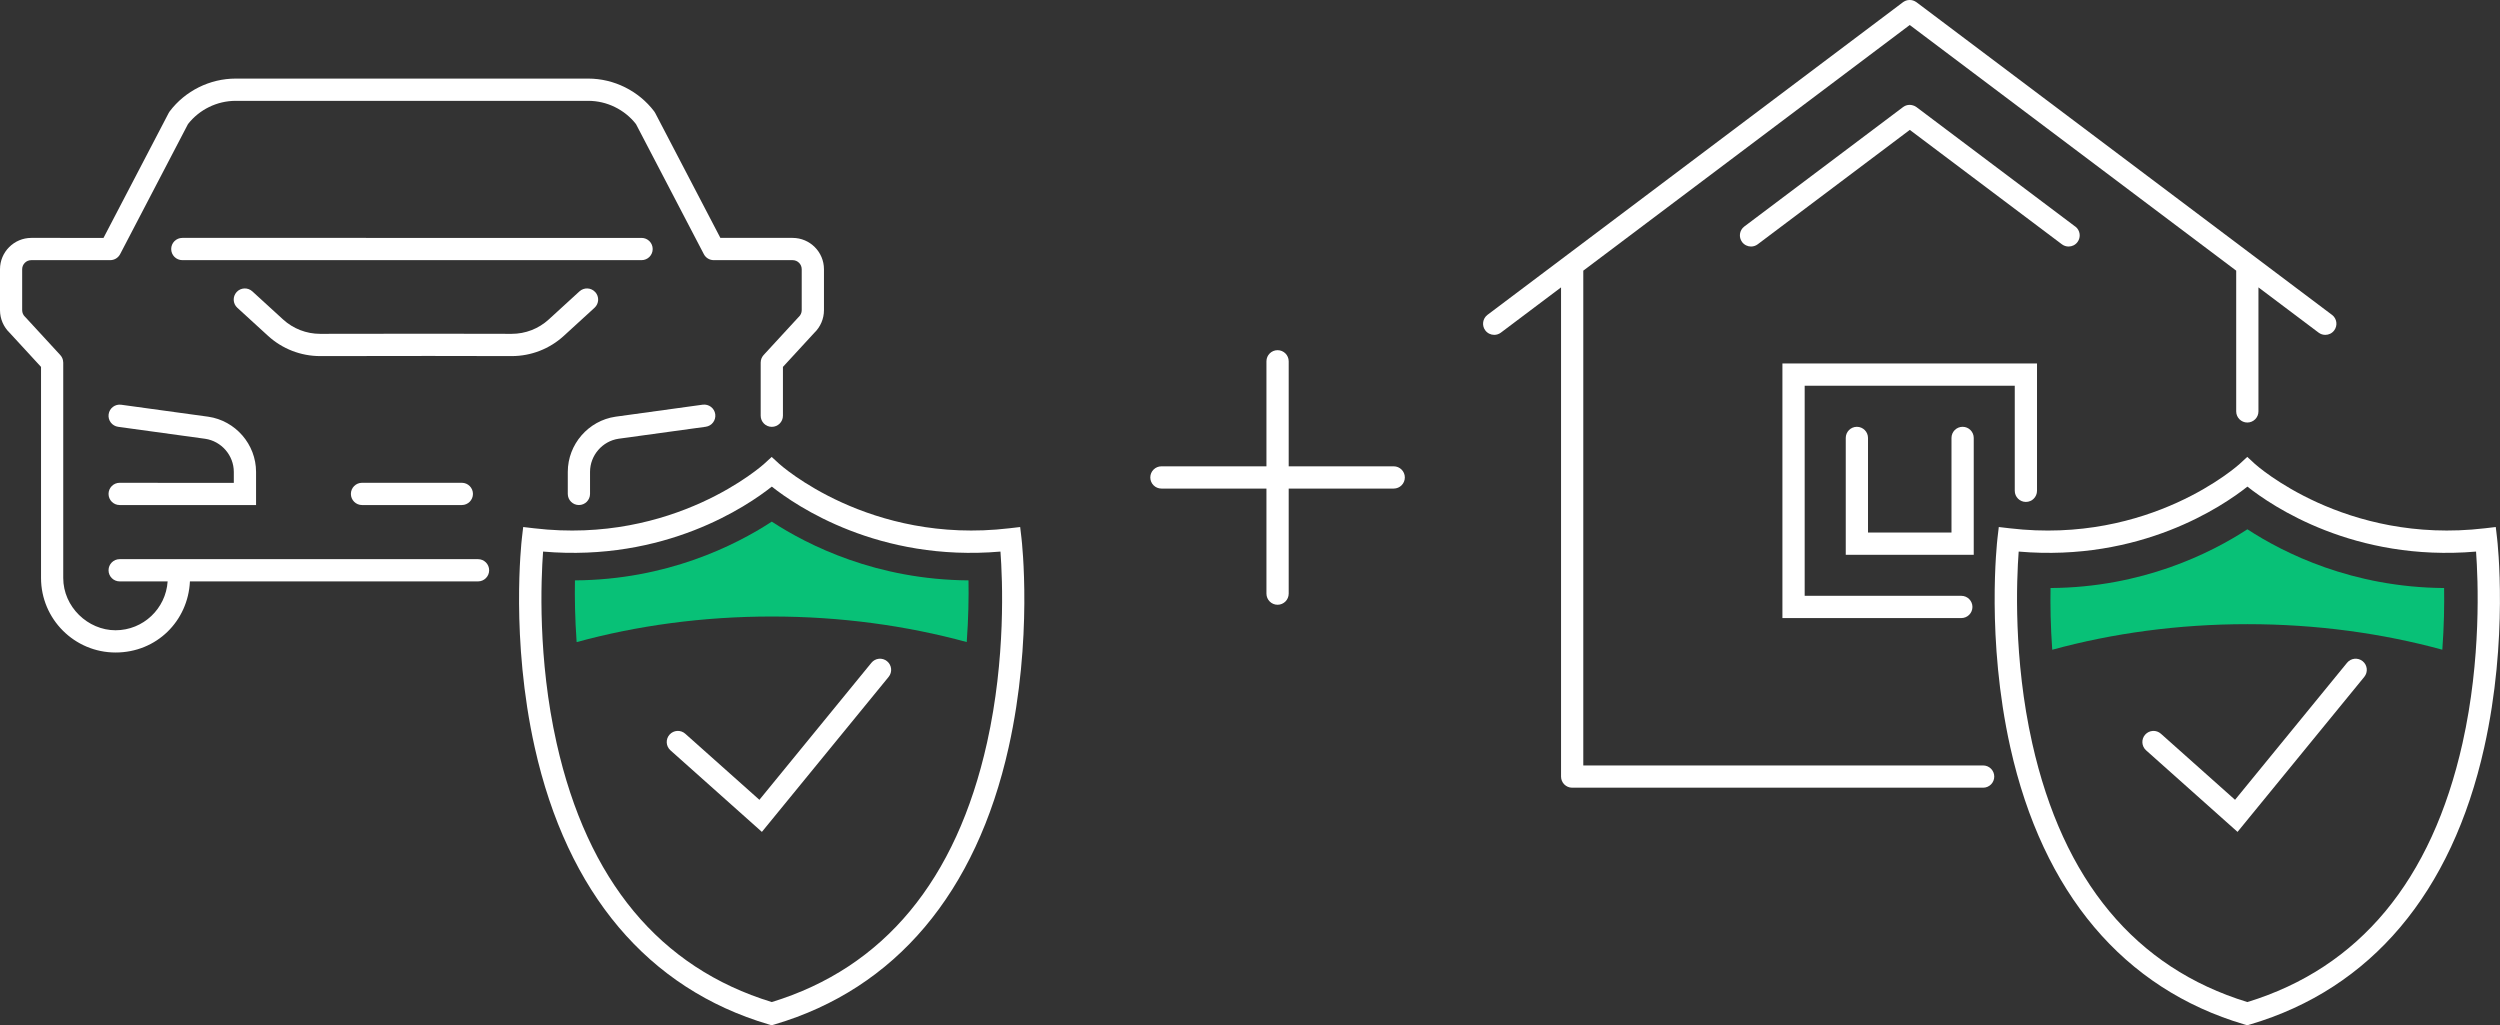 <?xml version="1.0" encoding="UTF-8"?><svg id="Layer_1" xmlns="http://www.w3.org/2000/svg" viewBox="0 0 561.79 230.4"><rect x="0" y="0" width="561.79" height="230.4" fill="#333333" stroke="none"/><defs><style>.cls-1{fill:#fff;}.cls-2{fill:#08c177;}</style></defs><g><path class="cls-1" d="M400.54,138.89h40.2c1.38,0,2.5-1.12,2.5-2.5s-1.12-2.5-2.5-2.5h-35.2v-47.21h47.21v23.61c0,1.38,1.12,2.5,2.5,2.5s2.5-1.12,2.5-2.5v-28.61h-57.21v57.21Z"/><path class="cls-1" d="M417.27,95.91c-1.38,0-2.5,1.12-2.5,2.5v26.26h28.76v-26.26c0-1.38-1.12-2.5-2.5-2.5s-2.5,1.12-2.5,2.5v21.26h-18.76v-21.26c0-1.38-1.12-2.5-2.5-2.5Z"/><path class="cls-1" d="M524.03,70.75L430.65,.49s-.08-.05-.12-.07c-.08-.05-.15-.1-.23-.14-.07-.04-.14-.07-.22-.1-.07-.03-.15-.06-.23-.08-.08-.02-.16-.04-.24-.06-.08-.01-.15-.03-.23-.03-.08,0-.16-.01-.24-.01-.08,0-.16,0-.24,.01-.08,0-.16,.02-.23,.03-.08,.02-.16,.03-.24,.06-.08,.02-.16,.05-.23,.08-.07,.03-.14,.06-.21,.1-.08,.04-.16,.09-.24,.14-.04,.03-.08,.04-.11,.07l-93.38,70.26c-1.1,.83-1.32,2.4-.49,3.5,.49,.65,1.24,1,2,1,.52,0,1.05-.16,1.5-.5l13.52-10.17v109.93c0,1.38,1.12,2.5,2.5,2.5h92.35c1.38,0,2.5-1.12,2.5-2.5s-1.12-2.5-2.5-2.5h-89.85V60.82L429.15,5.62l73.36,55.2v31.63c0,1.38,1.12,2.5,2.5,2.5s2.5-1.12,2.5-2.5v-27.87l13.52,10.17c.45,.34,.98,.5,1.5,.5,.76,0,1.51-.34,2-1,.83-1.1,.61-2.67-.49-3.5Z"/><path class="cls-1" d="M466.33,50.9l-35.68-26.84s-.08-.04-.11-.07c-.08-.05-.16-.1-.24-.14-.07-.04-.14-.07-.21-.09-.08-.03-.16-.06-.24-.08-.08-.02-.15-.04-.23-.06-.08-.02-.16-.03-.24-.04-.08,0-.16-.01-.24-.01-.08,0-.16,0-.24,.01-.08,0-.15,.02-.23,.03-.08,.02-.16,.03-.24,.06-.08,.02-.16,.05-.23,.08-.07,.03-.14,.06-.21,.1-.08,.04-.16,.09-.23,.14-.04,.03-.08,.04-.11,.07l-35.68,26.84c-1.1,.83-1.32,2.4-.49,3.5,.49,.65,1.24,1,2,1,.52,0,1.05-.16,1.5-.5l34.18-25.71,34.18,25.71c.45,.34,.98,.5,1.5,.5,.76,0,1.51-.34,2-1,.83-1.1,.61-2.67-.49-3.5Z"/></g><g><path class="cls-1" d="M502.81,186.94l-20.55-18.33c-1.03-.92-1.12-2.5-.2-3.53,.92-1.03,2.5-1.12,3.53-.2l16.66,14.85,25.17-30.79c.87-1.07,2.45-1.23,3.52-.35,1.07,.87,1.23,2.45,.35,3.52l-28.48,34.83Z"/><path class="cls-1" d="M505.01,230.4l-.71-.21c-27.08-8-45.25-29.53-52.55-62.24-5.44-24.42-2.98-46.12-2.88-47.04l.29-2.48,2.48,.29c31.59,3.72,51.46-14.3,51.66-14.48l1.7-1.57,1.7,1.57c.2,.18,20.17,18.18,51.66,14.48l2.48-.29,.29,2.48c.11,.91,2.57,22.62-2.88,47.04-7.29,32.71-25.47,54.23-52.55,62.24l-.71,.21Zm-51.38-106.45c-.47,6.33-1.22,24.06,3.04,43.04,6.93,30.91,23.19,50.48,48.35,58.19,25.16-7.71,41.42-27.28,48.35-58.19,4.25-18.98,3.5-36.71,3.04-43.04-27.41,2.35-45.87-10.23-51.38-14.6-5.52,4.38-23.97,16.95-51.38,14.6Z"/></g><path class="cls-2" d="M505.02,140.26c15.51,0,30.29,2.05,43.81,5.74,.39-5.31,.46-10.06,.4-13.86-20.62-.14-35.97-7.82-44.21-13.2-8.24,5.38-23.6,13.07-44.23,13.2-.07,3.8,0,8.55,.38,13.87,13.53-3.7,28.33-5.75,43.85-5.75Z"/><g><path class="cls-1" d="M171.21,186.94l-20.55-18.33c-1.03-.92-1.12-2.5-.2-3.53,.92-1.03,2.5-1.12,3.53-.2l16.66,14.85,25.17-30.79c.87-1.07,2.45-1.23,3.52-.35,1.07,.87,1.23,2.45,.35,3.52l-28.48,34.83Z"/><path class="cls-1" d="M173.42,230.4l-.71-.21c-27.08-8-45.25-29.53-52.55-62.24-5.44-24.42-2.98-46.12-2.88-47.04l.29-2.48,2.48,.29c31.48,3.71,51.46-14.3,51.66-14.48l1.7-1.56,1.7,1.56c.2,.18,20.18,18.18,51.66,14.48l2.48-.29,.29,2.48c.11,.91,2.57,22.62-2.88,47.04-7.29,32.71-25.47,54.23-52.55,62.24l-.71,.21Zm-51.38-106.45c-.47,6.33-1.22,24.06,3.04,43.04,6.93,30.91,23.19,50.48,48.35,58.19,25.19-7.72,41.47-27.33,48.38-58.32,4.23-18.96,3.48-36.6,3.01-42.91-27.4,2.35-45.87-10.23-51.38-14.6-5.52,4.38-23.98,16.95-51.38,14.6Z"/></g><g><path class="cls-1" d="M133.75,65.63c-.93-1.02-2.51-1.09-3.53-.16l-6.9,6.31c-2.28,2.09-5.24,3.24-8.34,3.24h-.01l-18.48-.03-24.54,.03h-.01c-3.09,0-6.05-1.15-8.34-3.24l-6.9-6.31c-1.02-.93-2.6-.86-3.53,.16-.93,1.02-.86,2.6,.16,3.53l6.9,6.31c3.21,2.93,7.37,4.55,11.71,4.55h.02l24.53-.03,18.48,.03h.02c4.35,0,8.51-1.62,11.71-4.55l6.9-6.31c1.02-.93,1.09-2.51,.16-3.53Z"/><path class="cls-1" d="M157.9,90.94l-19.59,2.7c-6.11,.89-10.72,6.22-10.72,12.4v4.95c0,1.38,1.12,2.5,2.5,2.5s2.5-1.12,2.5-2.5v-4.95c0-3.71,2.77-6.92,6.43-7.45l19.57-2.69c1.37-.19,2.32-1.45,2.14-2.82-.19-1.37-1.45-2.32-2.82-2.14Z"/><path class="cls-1" d="M26.89,108.49c-1.38,0-2.5,1.12-2.5,2.5s1.12,2.5,2.5,2.5h30.65v-7.45c0-6.18-4.61-11.51-10.74-12.4l-19.57-2.69c-1.37-.19-2.63,.77-2.82,2.14-.19,1.37,.77,2.63,2.14,2.82l19.55,2.69c3.67,.54,6.44,3.74,6.44,7.45v2.45H26.89Z"/><path class="cls-1" d="M178.1,53.46h-16.22l-14.65-28.08c-.06-.12-.14-.24-.22-.35-3.5-4.61-9.04-7.37-14.82-7.37H52.95c-5.79,0-11.33,2.75-14.82,7.37-.08,.11-.16,.23-.22,.35l-14.65,28.08H7.04c-3.88,0-7.04,3.16-7.04,7.04v9.21c0,1.91,.79,3.76,2.17,5.08l7.05,7.66v47.43c0,9.23,7.51,16.75,16.75,16.75s16.3-7.1,16.71-15.98H107.42c1.38,0,2.5-1.12,2.5-2.5s-1.12-2.5-2.5-2.5H26.89c-1.38,0-2.5,1.12-2.5,2.5s1.12,2.5,2.5,2.5h10.78c-.4,6.12-5.49,10.98-11.71,10.98s-11.75-5.27-11.75-11.75v-48.4c0-.05-.01-.1-.02-.16,0-.1-.01-.19-.03-.29-.01-.07-.03-.14-.05-.22-.02-.08-.05-.17-.08-.25-.03-.07-.07-.14-.1-.21-.04-.07-.07-.15-.12-.22-.05-.07-.1-.14-.16-.21-.04-.05-.07-.1-.11-.14l-7.77-8.44s-.09-.09-.14-.14c-.41-.38-.65-.93-.65-1.49v-9.21c0-1.12,.91-2.04,2.04-2.04H24.77c.93,0,1.79-.52,2.22-1.34l15.25-29.23c2.56-3.28,6.55-5.23,10.72-5.23h79.24c4.16,0,8.16,1.95,10.72,5.23l15.25,29.23c.43,.83,1.29,1.34,2.22,1.34h17.73c1.12,0,2.04,.91,2.04,2.04v9.21c0,.56-.24,1.11-.65,1.49-.05,.04-.09,.09-.14,.14l-7.77,8.44c-.42,.46-.66,1.07-.66,1.69v11.95c0,1.38,1.12,2.5,2.5,2.5s2.5-1.12,2.5-2.5v-10.97l7.05-7.66c1.38-1.32,2.17-3.17,2.17-5.08v-9.21c0-3.88-3.16-7.04-7.04-7.04Z"/><path class="cls-1" d="M81.35,108.49c-1.38,0-2.5,1.12-2.5,2.5s1.12,2.5,2.5,2.5h22.43c1.38,0,2.5-1.12,2.5-2.5s-1.12-2.5-2.5-2.5h-22.43Z"/><path class="cls-1" d="M144.17,58.46c1.38,0,2.5-1.12,2.5-2.5s-1.12-2.5-2.5-2.5H40.97c-1.38,0-2.5,1.12-2.5,2.5s1.12,2.5,2.5,2.5h103.2Z"/></g><path class="cls-2" d="M173.43,138.54c15.51,0,30.29,2.05,43.81,5.74,.39-5.31,.46-10.06,.4-13.86-20.62-.14-35.97-7.82-44.21-13.2-8.24,5.38-23.6,13.07-44.23,13.2-.07,3.8,0,8.55,.38,13.87,13.53-3.7,28.33-5.75,43.85-5.75Z"/><path class="cls-1" d="M313.19,104.79h-23.6v-23.6c0-1.38-1.12-2.5-2.5-2.5s-2.5,1.12-2.5,2.5v23.6h-23.6c-1.38,0-2.5,1.12-2.5,2.5s1.12,2.5,2.5,2.5h23.6v23.61c0,1.38,1.12,2.5,2.5,2.5s2.5-1.12,2.5-2.5v-23.61h23.6c1.38,0,2.5-1.12,2.5-2.5s-1.12-2.5-2.5-2.5Z"/></svg>